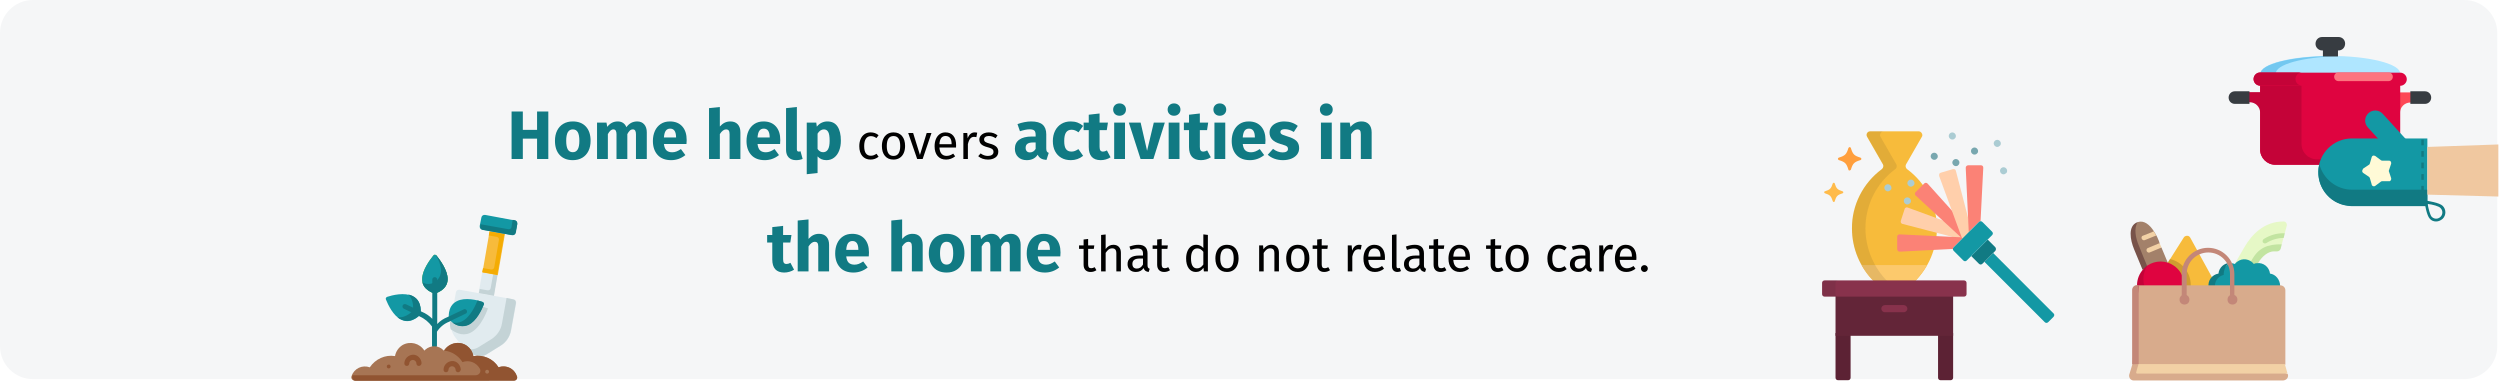 <?xml version="1.0" encoding="UTF-8"?>
<svg xmlns="http://www.w3.org/2000/svg" xmlns:xlink="http://www.w3.org/1999/xlink" width="912px" height="139px" viewBox="0 0 912 139" version="1.1">
  <title>uebergangspflege-leistung-en</title>
  <g id="Page-1" stroke="none" stroke-width="1" fill="none" fill-rule="evenodd">
    <g id="vorlage" transform="translate(2, -17499)" fill-rule="nonzero">
      <g id="uebergangspflege-leistung-en" transform="translate(-2, 17499)">
        <path d="M911,12 L911,126.3 C911,132.9 905.6,138.3 899,138.3 L12,138.3 C5.4,138.3 0,132.9 0,126.3 C0,126.3 0,126.3 0,126.3 L0,12 C0,5.4 5.4,0 12,0 C12,0 12,0 12,0 L899,0 C905.6,0 911,5.4 911,12 Z" id="Path" fill="#F5F6F7"></path>
        <g id="Home-help-covers-act" transform="translate(186.625, 37.725)">
          <polygon id="Path" fill="#117A83" points="9.3 20.275 9.3 12.85 4.1 12.85 4.1 20.275 0 20.275 0 2.95 4.1 2.95 4.1 9.65 9.3 9.65 9.3 2.95 13.4 2.95 13.4 20.275"></polygon>
          <path d="M22.325,6.575 C24.358,6.575 25.95,7.196 27.1,8.438 C28.25,9.679 28.825,11.417 28.825,13.65 C28.825,15.067 28.562,16.304 28.038,17.363 C27.512,18.421 26.762,19.242 25.788,19.825 C24.812,20.408 23.658,20.7 22.325,20.7 C20.308,20.7 18.721,20.079 17.562,18.837 C16.404,17.596 15.825,15.858 15.825,13.625 C15.825,12.208 16.087,10.971 16.613,9.912 C17.137,8.854 17.887,8.033 18.863,7.45 C19.837,6.867 20.992,6.575 22.325,6.575 Z M22.325,9.475 C21.525,9.475 20.925,9.812 20.525,10.488 C20.125,11.162 19.925,12.208 19.925,13.625 C19.925,15.075 20.121,16.133 20.512,16.8 C20.904,17.467 21.508,17.8 22.325,17.8 C23.125,17.8 23.725,17.462 24.125,16.788 C24.525,16.113 24.725,15.067 24.725,13.65 C24.725,12.2 24.529,11.142 24.137,10.475 C23.746,9.808 23.142,9.475 22.325,9.475 Z" id="Shape" fill="#117A83"></path>
          <path d="M45.85,6.575 C46.9,6.575 47.742,6.929 48.375,7.638 C49.008,8.346 49.325,9.325 49.325,10.575 L49.325,20.275 L45.375,20.275 L45.375,11.25 C45.375,10.067 45,9.475 44.25,9.475 C43.833,9.475 43.467,9.617 43.15,9.9 C42.833,10.183 42.525,10.617 42.225,11.2 L42.225,20.275 L38.275,20.275 L38.275,11.25 C38.275,10.067 37.9,9.475 37.15,9.475 C36.75,9.475 36.388,9.621 36.062,9.912 C35.737,10.204 35.425,10.633 35.125,11.2 L35.125,20.275 L31.175,20.275 L31.175,7 L34.625,7 L34.9,8.55 C35.417,7.883 35.987,7.388 36.612,7.062 C37.237,6.737 37.95,6.575 38.75,6.575 C39.5,6.575 40.146,6.758 40.688,7.125 C41.229,7.492 41.625,8.008 41.875,8.675 C42.408,7.958 42.996,7.429 43.638,7.088 C44.279,6.746 45.017,6.575 45.85,6.575 Z" id="Path" fill="#117A83"></path>
          <path d="M63.875,13.375 C63.875,13.925 63.85,14.4 63.8,14.8 L55.575,14.8 C55.708,15.917 56.025,16.7 56.525,17.15 C57.025,17.6 57.717,17.825 58.6,17.825 C59.133,17.825 59.65,17.729 60.15,17.538 C60.65,17.346 61.192,17.05 61.775,16.65 L63.4,18.85 C61.85,20.083 60.125,20.7 58.225,20.7 C56.075,20.7 54.425,20.067 53.275,18.8 C52.125,17.533 51.55,15.833 51.55,13.7 C51.55,12.35 51.792,11.137 52.275,10.062 C52.758,8.988 53.467,8.137 54.4,7.513 C55.333,6.888 56.45,6.575 57.75,6.575 C59.667,6.575 61.167,7.175 62.25,8.375 C63.333,9.575 63.875,11.242 63.875,13.375 Z M60,12.25 C59.967,10.217 59.25,9.2 57.85,9.2 C57.167,9.2 56.638,9.45 56.263,9.95 C55.888,10.45 55.658,11.275 55.575,12.425 L60,12.425 L60,12.25 Z" id="Shape" fill="#117A83"></path>
          <path d="M79.8,6.575 C80.95,6.575 81.85,6.925 82.5,7.625 C83.15,8.325 83.475,9.308 83.475,10.575 L83.475,20.275 L79.525,20.275 L79.525,11.25 C79.525,10.583 79.417,10.121 79.2,9.863 C78.983,9.604 78.675,9.475 78.275,9.475 C77.475,9.475 76.708,10.042 75.975,11.175 L75.975,20.275 L72.025,20.275 L72.025,1.725 L75.975,1.325 L75.975,8.425 C76.525,7.808 77.108,7.346 77.725,7.037 C78.342,6.729 79.033,6.575 79.8,6.575 Z" id="Path" fill="#117A83"></path>
          <path d="M98.025,13.375 C98.025,13.925 98,14.4 97.95,14.8 L89.725,14.8 C89.858,15.917 90.175,16.7 90.675,17.15 C91.175,17.6 91.867,17.825 92.75,17.825 C93.283,17.825 93.8,17.729 94.3,17.538 C94.8,17.346 95.342,17.05 95.925,16.65 L97.55,18.85 C96,20.083 94.275,20.7 92.375,20.7 C90.225,20.7 88.575,20.067 87.425,18.8 C86.275,17.533 85.7,15.833 85.7,13.7 C85.7,12.35 85.942,11.137 86.425,10.062 C86.908,8.988 87.617,8.137 88.55,7.513 C89.483,6.888 90.6,6.575 91.9,6.575 C93.817,6.575 95.317,7.175 96.4,8.375 C97.483,9.575 98.025,11.242 98.025,13.375 Z M94.15,12.25 C94.117,10.217 93.4,9.2 92,9.2 C91.317,9.2 90.787,9.45 90.412,9.95 C90.037,10.45 89.808,11.275 89.725,12.425 L94.15,12.425 L94.15,12.25 Z" id="Shape" fill="#117A83"></path>
          <path d="M103.775,20.7 C102.625,20.7 101.729,20.371 101.088,19.712 C100.446,19.054 100.125,18.117 100.125,16.9 L100.125,1.725 L104.075,1.3 L104.075,16.75 C104.075,17.3 104.3,17.575 104.75,17.575 C104.983,17.575 105.2,17.533 105.4,17.45 L106.175,20.25 C105.458,20.55 104.658,20.7 103.775,20.7 Z" id="Path" fill="#117A83"></path>
          <path d="M115.175,6.575 C116.842,6.575 118.083,7.192 118.9,8.425 C119.717,9.658 120.125,11.383 120.125,13.6 C120.125,14.967 119.912,16.188 119.487,17.262 C119.062,18.337 118.45,19.179 117.65,19.788 C116.85,20.396 115.917,20.7 114.85,20.7 C113.517,20.7 112.442,20.242 111.625,19.325 L111.625,25.4 L107.675,25.825 L107.675,7 L111.15,7 L111.35,8.475 C111.867,7.825 112.458,7.346 113.125,7.037 C113.792,6.729 114.475,6.575 115.175,6.575 Z M113.65,17.8 C115.233,17.8 116.025,16.417 116.025,13.65 C116.025,12.083 115.85,10.996 115.5,10.387 C115.15,9.779 114.625,9.475 113.925,9.475 C113.475,9.475 113.054,9.608 112.662,9.875 C112.271,10.142 111.925,10.525 111.625,11.025 L111.625,16.625 C112.158,17.408 112.833,17.8 113.65,17.8 Z" id="Shape" fill="#117A83"></path>
          <path d="M130.986,10.573 C131.55,10.573 132.066,10.654 132.534,10.816 C133.002,10.978 133.452,11.239 133.884,11.599 L133.092,12.643 C132.756,12.403 132.429,12.226 132.111,12.112 C131.793,11.998 131.442,11.941 131.058,11.941 C130.29,11.941 129.693,12.247 129.267,12.859 C128.841,13.471 128.628,14.377 128.628,15.577 C128.628,16.777 128.838,17.662 129.258,18.232 C129.678,18.802 130.278,19.087 131.058,19.087 C131.43,19.087 131.772,19.03 132.084,18.916 C132.396,18.802 132.744,18.619 133.128,18.367 L133.884,19.447 C133.02,20.143 132.054,20.491 130.986,20.491 C129.702,20.491 128.691,20.059 127.953,19.195 C127.215,18.331 126.846,17.137 126.846,15.613 C126.846,14.605 127.014,13.723 127.35,12.967 C127.686,12.211 128.163,11.623 128.781,11.203 C129.399,10.783 130.134,10.573 130.986,10.573 Z" id="Path" fill="#000000"></path>
          <path d="M139.338,10.573 C140.67,10.573 141.705,11.017 142.443,11.905 C143.181,12.793 143.55,13.999 143.55,15.523 C143.55,16.507 143.382,17.374 143.046,18.124 C142.71,18.874 142.224,19.456 141.588,19.87 C140.952,20.284 140.196,20.491 139.32,20.491 C137.988,20.491 136.95,20.047 136.206,19.159 C135.462,18.271 135.09,17.065 135.09,15.541 C135.09,14.557 135.258,13.69 135.594,12.94 C135.93,12.19 136.416,11.608 137.052,11.194 C137.688,10.78 138.45,10.573 139.338,10.573 Z M139.338,11.905 C137.694,11.905 136.872,13.117 136.872,15.541 C136.872,17.953 137.688,19.159 139.32,19.159 C140.952,19.159 141.768,17.947 141.768,15.523 C141.768,13.111 140.958,11.905 139.338,11.905 Z" id="Shape" fill="#000000"></path>
          <polygon id="Path" fill="#000000" points="153.18 10.789 149.958 20.275 147.96 20.275 144.684 10.789 146.484 10.789 148.968 18.799 151.434 10.789"></polygon>
          <path d="M162.162,15.253 C162.162,15.529 162.15,15.811 162.126,16.099 L156.078,16.099 C156.15,17.143 156.414,17.911 156.87,18.403 C157.326,18.895 157.914,19.141 158.634,19.141 C159.09,19.141 159.51,19.075 159.894,18.943 C160.278,18.811 160.68,18.601 161.1,18.313 L161.82,19.303 C160.812,20.095 159.708,20.491 158.508,20.491 C157.188,20.491 156.159,20.059 155.421,19.195 C154.683,18.331 154.314,17.143 154.314,15.631 C154.314,14.647 154.473,13.774 154.791,13.012 C155.109,12.25 155.565,11.653 156.159,11.221 C156.753,10.789 157.452,10.573 158.256,10.573 C159.516,10.573 160.482,10.987 161.154,11.815 C161.826,12.643 162.162,13.789 162.162,15.253 Z M160.524,14.767 C160.524,13.831 160.338,13.117 159.966,12.625 C159.594,12.133 159.036,11.887 158.292,11.887 C156.936,11.887 156.198,12.883 156.078,14.875 L160.524,14.875 L160.524,14.767 Z" id="Shape" fill="#000000"></path>
          <path d="M168.93,10.573 C169.266,10.573 169.578,10.609 169.866,10.681 L169.56,12.301 C169.272,12.229 168.996,12.193 168.732,12.193 C168.144,12.193 167.67,12.409 167.31,12.841 C166.95,13.273 166.668,13.945 166.464,14.857 L166.464,20.275 L164.808,20.275 L164.808,10.789 L166.23,10.789 L166.392,12.715 C166.644,12.007 166.986,11.473 167.418,11.113 C167.85,10.753 168.354,10.573 168.93,10.573 Z" id="Path" fill="#000000"></path>
          <path d="M174.06,10.573 C174.708,10.573 175.29,10.663 175.806,10.843 C176.322,11.023 176.814,11.293 177.282,11.653 L176.58,12.697 C176.148,12.421 175.737,12.217 175.347,12.085 C174.957,11.953 174.546,11.887 174.114,11.887 C173.574,11.887 173.148,11.998 172.836,12.22 C172.524,12.442 172.368,12.745 172.368,13.129 C172.368,13.513 172.515,13.813 172.809,14.029 C173.103,14.245 173.634,14.455 174.402,14.659 C175.458,14.923 176.247,15.283 176.769,15.739 C177.291,16.195 177.552,16.819 177.552,17.611 C177.552,18.547 177.189,19.261 176.463,19.753 C175.737,20.245 174.852,20.491 173.808,20.491 C172.368,20.491 171.174,20.077 170.226,19.249 L171.108,18.241 C171.912,18.853 172.8,19.159 173.772,19.159 C174.396,19.159 174.891,19.03 175.257,18.772 C175.623,18.514 175.806,18.163 175.806,17.719 C175.806,17.395 175.74,17.134 175.608,16.936 C175.476,16.738 175.248,16.564 174.924,16.414 C174.6,16.264 174.126,16.105 173.502,15.937 C172.494,15.673 171.765,15.319 171.315,14.875 C170.865,14.431 170.64,13.867 170.64,13.183 C170.64,12.691 170.787,12.244 171.081,11.842 C171.375,11.44 171.783,11.128 172.305,10.906 C172.827,10.684 173.412,10.573 174.06,10.573 Z" id="Path" fill="#000000"></path>
          <path d="M195.052,16.425 C195.052,16.925 195.123,17.292 195.264,17.525 C195.406,17.758 195.635,17.933 195.952,18.05 L195.127,20.625 C194.31,20.558 193.644,20.379 193.127,20.087 C192.61,19.796 192.21,19.333 191.927,18.7 C191.06,20.033 189.727,20.7 187.927,20.7 C186.61,20.7 185.56,20.317 184.777,19.55 C183.994,18.783 183.602,17.783 183.602,16.55 C183.602,15.1 184.135,13.992 185.202,13.225 C186.269,12.458 187.81,12.075 189.827,12.075 L191.177,12.075 L191.177,11.5 C191.177,10.717 191.01,10.179 190.677,9.887 C190.344,9.596 189.76,9.45 188.927,9.45 C188.494,9.45 187.969,9.512 187.352,9.637 C186.735,9.762 186.102,9.933 185.452,10.15 L184.552,7.55 C185.385,7.233 186.239,6.992 187.114,6.825 C187.989,6.658 188.802,6.575 189.552,6.575 C191.452,6.575 192.844,6.967 193.727,7.75 C194.61,8.533 195.052,9.708 195.052,11.275 L195.052,16.425 Z M189.077,17.875 C189.977,17.875 190.677,17.45 191.177,16.6 L191.177,14.25 L190.202,14.25 C189.302,14.25 188.631,14.408 188.19,14.725 C187.748,15.042 187.527,15.533 187.527,16.2 C187.527,16.733 187.665,17.146 187.94,17.438 C188.214,17.729 188.594,17.875 189.077,17.875 Z" id="Shape" fill="#117A83"></path>
          <path d="M203.952,6.575 C204.869,6.575 205.694,6.708 206.427,6.975 C207.16,7.242 207.852,7.65 208.502,8.2 L206.802,10.55 C205.969,9.917 205.127,9.6 204.277,9.6 C203.394,9.6 202.727,9.925 202.277,10.575 C201.827,11.225 201.602,12.275 201.602,13.725 C201.602,15.125 201.827,16.117 202.277,16.7 C202.727,17.283 203.377,17.575 204.227,17.575 C204.677,17.575 205.085,17.504 205.452,17.363 C205.819,17.221 206.26,16.992 206.777,16.675 L208.502,19.125 C207.185,20.175 205.694,20.7 204.027,20.7 C202.677,20.7 201.51,20.413 200.527,19.837 C199.544,19.262 198.785,18.454 198.252,17.413 C197.719,16.371 197.452,15.15 197.452,13.75 C197.452,12.35 197.719,11.108 198.252,10.025 C198.785,8.942 199.544,8.096 200.527,7.487 C201.51,6.879 202.652,6.575 203.952,6.575 Z" id="Path" fill="#117A83"></path>
          <path d="M218.502,19.65 C218.019,19.983 217.456,20.242 216.815,20.425 C216.173,20.608 215.535,20.7 214.902,20.7 C212.002,20.683 210.552,19.083 210.552,15.9 L210.552,9.75 L208.677,9.75 L208.677,7 L210.552,7 L210.552,4.125 L214.502,3.675 L214.502,7 L217.552,7 L217.127,9.75 L214.502,9.75 L214.502,15.85 C214.502,16.467 214.602,16.908 214.802,17.175 C215.002,17.442 215.319,17.575 215.752,17.575 C216.202,17.575 216.677,17.433 217.177,17.15 L218.502,19.65 Z" id="Path" fill="#117A83"></path>
          <path d="M223.777,7 L223.777,20.275 L219.827,20.275 L219.827,7 L223.777,7 Z M221.777,0 C222.46,0 223.023,0.212 223.464,0.637 C223.906,1.062 224.127,1.6 224.127,2.25 C224.127,2.9 223.906,3.438 223.464,3.862 C223.023,4.287 222.46,4.5 221.777,4.5 C221.094,4.5 220.535,4.287 220.102,3.862 C219.669,3.438 219.452,2.9 219.452,2.25 C219.452,1.6 219.669,1.062 220.102,0.637 C220.535,0.212 221.094,0 221.777,0 Z" id="Shape" fill="#117A83"></path>
          <polygon id="Path" fill="#117A83" points="238.302 7 234.127 20.275 229.452 20.275 225.177 7 229.477 7 231.827 17.275 234.277 7"></polygon>
          <path d="M243.652,7 L243.652,20.275 L239.702,20.275 L239.702,7 L243.652,7 Z M241.652,0 C242.335,0 242.898,0.212 243.339,0.637 C243.781,1.062 244.002,1.6 244.002,2.25 C244.002,2.9 243.781,3.438 243.339,3.862 C242.898,4.287 242.335,4.5 241.652,4.5 C240.969,4.5 240.41,4.287 239.977,3.862 C239.544,3.438 239.327,2.9 239.327,2.25 C239.327,1.6 239.544,1.062 239.977,0.637 C240.41,0.212 240.969,0 241.652,0 Z" id="Shape" fill="#117A83"></path>
          <path d="M255.077,19.65 C254.594,19.983 254.031,20.242 253.389,20.425 C252.748,20.608 252.11,20.7 251.477,20.7 C248.577,20.683 247.127,19.083 247.127,15.9 L247.127,9.75 L245.252,9.75 L245.252,7 L247.127,7 L247.127,4.125 L251.077,3.675 L251.077,7 L254.127,7 L253.702,9.75 L251.077,9.75 L251.077,15.85 C251.077,16.467 251.177,16.908 251.377,17.175 C251.577,17.442 251.894,17.575 252.327,17.575 C252.777,17.575 253.252,17.433 253.752,17.15 L255.077,19.65 Z" id="Path" fill="#117A83"></path>
          <path d="M260.352,7 L260.352,20.275 L256.402,20.275 L256.402,7 L260.352,7 Z M258.352,0 C259.035,0 259.598,0.212 260.039,0.637 C260.481,1.062 260.702,1.6 260.702,2.25 C260.702,2.9 260.481,3.438 260.039,3.862 C259.598,4.287 259.035,4.5 258.352,4.5 C257.669,4.5 257.11,4.287 256.677,3.862 C256.244,3.438 256.027,2.9 256.027,2.25 C256.027,1.6 256.244,1.062 256.677,0.637 C257.11,0.212 257.669,0 258.352,0 Z" id="Shape" fill="#117A83"></path>
          <path d="M275.027,13.375 C275.027,13.925 275.002,14.4 274.952,14.8 L266.727,14.8 C266.86,15.917 267.177,16.7 267.677,17.15 C268.177,17.6 268.869,17.825 269.752,17.825 C270.285,17.825 270.802,17.729 271.302,17.538 C271.802,17.346 272.344,17.05 272.927,16.65 L274.552,18.85 C273.002,20.083 271.277,20.7 269.377,20.7 C267.227,20.7 265.577,20.067 264.427,18.8 C263.277,17.533 262.702,15.833 262.702,13.7 C262.702,12.35 262.944,11.137 263.427,10.062 C263.91,8.988 264.619,8.137 265.552,7.513 C266.485,6.888 267.602,6.575 268.902,6.575 C270.819,6.575 272.319,7.175 273.402,8.375 C274.485,9.575 275.027,11.242 275.027,13.375 Z M271.152,12.25 C271.119,10.217 270.402,9.2 269.002,9.2 C268.319,9.2 267.789,9.45 267.414,9.95 C267.039,10.45 266.81,11.275 266.727,12.425 L271.152,12.425 L271.152,12.25 Z" id="Shape" fill="#117A83"></path>
          <path d="M281.927,6.575 C282.877,6.575 283.769,6.717 284.602,7 C285.435,7.283 286.169,7.683 286.802,8.2 L285.352,10.425 C284.269,9.742 283.177,9.4 282.077,9.4 C281.56,9.4 281.164,9.488 280.889,9.662 C280.615,9.838 280.477,10.083 280.477,10.4 C280.477,10.65 280.539,10.854 280.664,11.012 C280.789,11.171 281.044,11.333 281.427,11.5 C281.81,11.667 282.402,11.867 283.202,12.1 C284.585,12.5 285.615,13.021 286.289,13.662 C286.964,14.304 287.302,15.192 287.302,16.325 C287.302,17.225 287.044,18.004 286.527,18.663 C286.01,19.321 285.302,19.825 284.402,20.175 C283.502,20.525 282.502,20.7 281.402,20.7 C280.285,20.7 279.248,20.525 278.289,20.175 C277.331,19.825 276.519,19.342 275.852,18.725 L277.777,16.575 C278.894,17.442 280.069,17.875 281.302,17.875 C281.902,17.875 282.373,17.767 282.714,17.55 C283.056,17.333 283.227,17.025 283.227,16.625 C283.227,16.308 283.16,16.058 283.027,15.875 C282.894,15.692 282.635,15.521 282.252,15.363 C281.869,15.204 281.26,15.008 280.427,14.775 C279.11,14.392 278.127,13.858 277.477,13.175 C276.827,12.492 276.502,11.642 276.502,10.625 C276.502,9.858 276.723,9.171 277.164,8.562 C277.606,7.954 278.24,7.471 279.065,7.112 C279.889,6.754 280.844,6.575 281.927,6.575 Z" id="Path" fill="#117A83"></path>
          <path d="M299.202,7 L299.202,20.275 L295.252,20.275 L295.252,7 L299.202,7 Z M297.202,0 C297.885,0 298.448,0.212 298.889,0.637 C299.331,1.062 299.552,1.6 299.552,2.25 C299.552,2.9 299.331,3.438 298.889,3.862 C298.448,4.287 297.885,4.5 297.202,4.5 C296.519,4.5 295.96,4.287 295.527,3.862 C295.094,3.438 294.877,2.9 294.877,2.25 C294.877,1.6 295.094,1.062 295.527,0.637 C295.96,0.212 296.519,0 297.202,0 Z" id="Shape" fill="#117A83"></path>
          <path d="M310.077,6.575 C311.227,6.575 312.127,6.925 312.777,7.625 C313.427,8.325 313.752,9.308 313.752,10.575 L313.752,20.275 L309.802,20.275 L309.802,11.25 C309.802,10.583 309.698,10.121 309.49,9.863 C309.281,9.604 308.969,9.475 308.552,9.475 C307.752,9.475 306.985,10.05 306.252,11.2 L306.252,20.275 L302.302,20.275 L302.302,7 L305.752,7 L306.027,8.575 C306.594,7.908 307.206,7.408 307.865,7.075 C308.523,6.742 309.26,6.575 310.077,6.575 Z" id="Path" fill="#117A83"></path>
          <path d="M103.05,60.65 C102.567,60.983 102.004,61.242 101.362,61.425 C100.721,61.608 100.083,61.7 99.45,61.7 C96.55,61.683 95.1,60.083 95.1,56.9 L95.1,50.75 L93.225,50.75 L93.225,48 L95.1,48 L95.1,45.125 L99.05,44.675 L99.05,48 L102.1,48 L101.675,50.75 L99.05,50.75 L99.05,56.85 C99.05,57.467 99.15,57.908 99.35,58.175 C99.55,58.442 99.867,58.575 100.3,58.575 C100.75,58.575 101.225,58.433 101.725,58.15 L103.05,60.65 Z" id="Path" fill="#117A83"></path>
          <path d="M112.15,47.575 C113.3,47.575 114.2,47.925 114.85,48.625 C115.5,49.325 115.825,50.308 115.825,51.575 L115.825,61.275 L111.875,61.275 L111.875,52.25 C111.875,51.583 111.767,51.121 111.55,50.862 C111.333,50.604 111.025,50.475 110.625,50.475 C109.825,50.475 109.058,51.042 108.325,52.175 L108.325,61.275 L104.375,61.275 L104.375,42.725 L108.325,42.325 L108.325,49.425 C108.875,48.808 109.458,48.346 110.075,48.038 C110.692,47.729 111.383,47.575 112.15,47.575 Z" id="Path" fill="#117A83"></path>
          <path d="M130.375,54.375 C130.375,54.925 130.35,55.4 130.3,55.8 L122.075,55.8 C122.208,56.917 122.525,57.7 123.025,58.15 C123.525,58.6 124.217,58.825 125.1,58.825 C125.633,58.825 126.15,58.729 126.65,58.538 C127.15,58.346 127.692,58.05 128.275,57.65 L129.9,59.85 C128.35,61.083 126.625,61.7 124.725,61.7 C122.575,61.7 120.925,61.067 119.775,59.8 C118.625,58.533 118.05,56.833 118.05,54.7 C118.05,53.35 118.292,52.138 118.775,51.062 C119.258,49.987 119.967,49.138 120.9,48.513 C121.833,47.888 122.95,47.575 124.25,47.575 C126.167,47.575 127.667,48.175 128.75,49.375 C129.833,50.575 130.375,52.242 130.375,54.375 Z M126.5,53.25 C126.467,51.217 125.75,50.2 124.35,50.2 C123.667,50.2 123.138,50.45 122.763,50.95 C122.388,51.45 122.158,52.275 122.075,53.425 L126.5,53.425 L126.5,53.25 Z" id="Shape" fill="#117A83"></path>
          <path d="M146.3,47.575 C147.45,47.575 148.35,47.925 149,48.625 C149.65,49.325 149.975,50.308 149.975,51.575 L149.975,61.275 L146.025,61.275 L146.025,52.25 C146.025,51.583 145.917,51.121 145.7,50.862 C145.483,50.604 145.175,50.475 144.775,50.475 C143.975,50.475 143.208,51.042 142.475,52.175 L142.475,61.275 L138.525,61.275 L138.525,42.725 L142.475,42.325 L142.475,49.425 C143.025,48.808 143.608,48.346 144.225,48.038 C144.842,47.729 145.533,47.575 146.3,47.575 Z" id="Path" fill="#117A83"></path>
          <path d="M158.7,47.575 C160.733,47.575 162.325,48.196 163.475,49.438 C164.625,50.679 165.2,52.417 165.2,54.65 C165.2,56.067 164.938,57.304 164.412,58.362 C163.887,59.421 163.137,60.242 162.162,60.825 C161.188,61.408 160.033,61.7 158.7,61.7 C156.683,61.7 155.096,61.079 153.938,59.837 C152.779,58.596 152.2,56.858 152.2,54.625 C152.2,53.208 152.463,51.971 152.988,50.913 C153.512,49.854 154.262,49.033 155.238,48.45 C156.213,47.867 157.367,47.575 158.7,47.575 Z M158.7,50.475 C157.9,50.475 157.3,50.812 156.9,51.487 C156.5,52.163 156.3,53.208 156.3,54.625 C156.3,56.075 156.496,57.133 156.887,57.8 C157.279,58.467 157.883,58.8 158.7,58.8 C159.5,58.8 160.1,58.462 160.5,57.788 C160.9,57.112 161.1,56.067 161.1,54.65 C161.1,53.2 160.904,52.142 160.512,51.475 C160.121,50.808 159.517,50.475 158.7,50.475 Z" id="Shape" fill="#117A83"></path>
          <path d="M182.225,47.575 C183.275,47.575 184.117,47.929 184.75,48.638 C185.383,49.346 185.7,50.325 185.7,51.575 L185.7,61.275 L181.75,61.275 L181.75,52.25 C181.75,51.067 181.375,50.475 180.625,50.475 C180.208,50.475 179.842,50.617 179.525,50.9 C179.208,51.183 178.9,51.617 178.6,52.2 L178.6,61.275 L174.65,61.275 L174.65,52.25 C174.65,51.067 174.275,50.475 173.525,50.475 C173.125,50.475 172.762,50.621 172.438,50.913 C172.113,51.204 171.8,51.633 171.5,52.2 L171.5,61.275 L167.55,61.275 L167.55,48 L171,48 L171.275,49.55 C171.792,48.883 172.363,48.388 172.988,48.062 C173.613,47.737 174.325,47.575 175.125,47.575 C175.875,47.575 176.521,47.758 177.062,48.125 C177.604,48.492 178,49.008 178.25,49.675 C178.783,48.958 179.371,48.429 180.012,48.087 C180.654,47.746 181.392,47.575 182.225,47.575 Z" id="Path" fill="#117A83"></path>
          <path d="M200.25,54.375 C200.25,54.925 200.225,55.4 200.175,55.8 L191.95,55.8 C192.083,56.917 192.4,57.7 192.9,58.15 C193.4,58.6 194.092,58.825 194.975,58.825 C195.508,58.825 196.025,58.729 196.525,58.538 C197.025,58.346 197.567,58.05 198.15,57.65 L199.775,59.85 C198.225,61.083 196.5,61.7 194.6,61.7 C192.45,61.7 190.8,61.067 189.65,59.8 C188.5,58.533 187.925,56.833 187.925,54.7 C187.925,53.35 188.167,52.138 188.65,51.062 C189.133,49.987 189.842,49.138 190.775,48.513 C191.708,47.888 192.825,47.575 194.125,47.575 C196.042,47.575 197.542,48.175 198.625,49.375 C199.708,50.575 200.25,52.242 200.25,54.375 Z M196.375,53.25 C196.342,51.217 195.625,50.2 194.225,50.2 C193.542,50.2 193.012,50.45 192.637,50.95 C192.262,51.45 192.033,52.275 191.95,53.425 L196.375,53.425 L196.375,53.25 Z" id="Shape" fill="#117A83"></path>
          <path d="M213.348,60.843 C212.724,61.275 212.016,61.491 211.224,61.491 C210.42,61.491 209.793,61.26 209.343,60.798 C208.893,60.336 208.668,59.667 208.668,58.791 L208.668,53.067 L207.012,53.067 L207.012,51.789 L208.668,51.789 L208.668,49.647 L210.324,49.449 L210.324,51.789 L212.574,51.789 L212.394,53.067 L210.324,53.067 L210.324,58.719 C210.324,59.211 210.411,59.568 210.585,59.79 C210.759,60.012 211.05,60.123 211.458,60.123 C211.83,60.123 212.25,59.997 212.718,59.745 L213.348,60.843 Z" id="Path" fill="#000000"></path>
          <path d="M219.522,51.573 C220.386,51.573 221.061,51.831 221.547,52.347 C222.033,52.863 222.276,53.571 222.276,54.471 L222.276,61.275 L220.62,61.275 L220.62,54.705 C220.62,54.033 220.491,53.559 220.233,53.283 C219.975,53.007 219.6,52.869 219.108,52.869 C218.616,52.869 218.178,53.013 217.794,53.301 C217.41,53.589 217.05,53.997 216.714,54.525 L216.714,61.275 L215.058,61.275 L215.058,47.991 L216.714,47.811 L216.714,53.103 C217.458,52.083 218.394,51.573 219.522,51.573 Z" id="Path" fill="#000000"></path>
          <path d="M231.996,59.061 C231.996,59.445 232.062,59.73 232.194,59.916 C232.326,60.102 232.524,60.243 232.788,60.339 L232.41,61.491 C231.918,61.431 231.522,61.293 231.222,61.077 C230.922,60.861 230.7,60.525 230.556,60.069 C229.92,61.017 228.978,61.491 227.73,61.491 C226.794,61.491 226.056,61.227 225.516,60.699 C224.976,60.171 224.706,59.481 224.706,58.629 C224.706,57.621 225.069,56.847 225.795,56.307 C226.521,55.767 227.55,55.497 228.882,55.497 L230.34,55.497 L230.34,54.795 C230.34,54.123 230.178,53.643 229.854,53.355 C229.53,53.067 229.032,52.923 228.36,52.923 C227.664,52.923 226.812,53.091 225.804,53.427 L225.39,52.221 C226.566,51.789 227.658,51.573 228.666,51.573 C229.782,51.573 230.616,51.846 231.168,52.392 C231.72,52.938 231.996,53.715 231.996,54.723 L231.996,59.061 Z M228.108,60.249 C229.056,60.249 229.8,59.757 230.34,58.773 L230.34,56.595 L229.098,56.595 C227.346,56.595 226.47,57.243 226.47,58.539 C226.47,59.103 226.608,59.529 226.884,59.817 C227.16,60.105 227.568,60.249 228.108,60.249 Z" id="Shape" fill="#000000"></path>
          <path d="M240.186,60.843 C239.562,61.275 238.854,61.491 238.062,61.491 C237.258,61.491 236.631,61.26 236.181,60.798 C235.731,60.336 235.506,59.667 235.506,58.791 L235.506,53.067 L233.85,53.067 L233.85,51.789 L235.506,51.789 L235.506,49.647 L237.162,49.449 L237.162,51.789 L239.412,51.789 L239.232,53.067 L237.162,53.067 L237.162,58.719 C237.162,59.211 237.249,59.568 237.423,59.79 C237.597,60.012 237.888,60.123 238.296,60.123 C238.668,60.123 239.088,59.997 239.556,59.745 L240.186,60.843 Z" id="Path" fill="#000000"></path>
          <path d="M254.01,47.973 L254.01,61.275 L252.552,61.275 L252.39,59.961 C252.078,60.441 251.688,60.816 251.22,61.086 C250.752,61.356 250.23,61.491 249.654,61.491 C248.526,61.491 247.647,61.047 247.017,60.159 C246.387,59.271 246.072,58.077 246.072,56.577 C246.072,55.605 246.222,54.741 246.522,53.985 C246.822,53.229 247.254,52.638 247.818,52.212 C248.382,51.786 249.042,51.573 249.798,51.573 C250.77,51.573 251.622,51.963 252.354,52.743 L252.354,47.775 L254.01,47.973 Z M250.014,60.177 C250.518,60.177 250.95,60.06 251.31,59.826 C251.67,59.592 252.018,59.241 252.354,58.773 L252.354,54.129 C252.042,53.721 251.709,53.412 251.355,53.202 C251.001,52.992 250.602,52.887 250.158,52.887 C249.426,52.887 248.859,53.193 248.457,53.805 C248.055,54.417 247.854,55.329 247.854,56.541 C247.854,57.765 248.04,58.677 248.412,59.277 C248.784,59.877 249.318,60.177 250.014,60.177 Z" id="Shape" fill="#000000"></path>
          <path d="M260.994,51.573 C262.326,51.573 263.361,52.017 264.099,52.905 C264.837,53.793 265.206,54.999 265.206,56.523 C265.206,57.507 265.038,58.374 264.702,59.124 C264.366,59.874 263.88,60.456 263.244,60.87 C262.608,61.284 261.852,61.491 260.976,61.491 C259.644,61.491 258.606,61.047 257.862,60.159 C257.118,59.271 256.746,58.065 256.746,56.541 C256.746,55.557 256.914,54.69 257.25,53.94 C257.586,53.19 258.072,52.608 258.708,52.194 C259.344,51.78 260.106,51.573 260.994,51.573 Z M260.994,52.905 C259.35,52.905 258.528,54.117 258.528,56.541 C258.528,58.953 259.344,60.159 260.976,60.159 C262.608,60.159 263.424,58.947 263.424,56.523 C263.424,54.111 262.614,52.905 260.994,52.905 Z" id="Shape" fill="#000000"></path>
          <path d="M277.176,51.573 C278.04,51.573 278.715,51.831 279.201,52.347 C279.687,52.863 279.93,53.571 279.93,54.471 L279.93,61.275 L278.274,61.275 L278.274,54.705 C278.274,54.033 278.148,53.559 277.896,53.283 C277.644,53.007 277.272,52.869 276.78,52.869 C276.276,52.869 275.832,53.013 275.448,53.301 C275.064,53.589 274.704,54.003 274.368,54.543 L274.368,61.275 L272.712,61.275 L272.712,51.789 L274.134,51.789 L274.278,53.193 C274.614,52.689 275.031,52.293 275.529,52.005 C276.027,51.717 276.576,51.573 277.176,51.573 Z" id="Path" fill="#000000"></path>
          <path d="M286.824,51.573 C288.156,51.573 289.191,52.017 289.929,52.905 C290.667,53.793 291.036,54.999 291.036,56.523 C291.036,57.507 290.868,58.374 290.532,59.124 C290.196,59.874 289.71,60.456 289.074,60.87 C288.438,61.284 287.682,61.491 286.806,61.491 C285.474,61.491 284.436,61.047 283.692,60.159 C282.948,59.271 282.576,58.065 282.576,56.541 C282.576,55.557 282.744,54.69 283.08,53.94 C283.416,53.19 283.902,52.608 284.538,52.194 C285.174,51.78 285.936,51.573 286.824,51.573 Z M286.824,52.905 C285.18,52.905 284.358,54.117 284.358,56.541 C284.358,58.953 285.174,60.159 286.806,60.159 C288.438,60.159 289.254,58.947 289.254,56.523 C289.254,54.111 288.444,52.905 286.824,52.905 Z" id="Shape" fill="#000000"></path>
          <path d="M298.56,60.843 C297.936,61.275 297.228,61.491 296.436,61.491 C295.632,61.491 295.005,61.26 294.555,60.798 C294.105,60.336 293.88,59.667 293.88,58.791 L293.88,53.067 L292.224,53.067 L292.224,51.789 L293.88,51.789 L293.88,49.647 L295.536,49.449 L295.536,51.789 L297.786,51.789 L297.606,53.067 L295.536,53.067 L295.536,58.719 C295.536,59.211 295.623,59.568 295.797,59.79 C295.971,60.012 296.262,60.123 296.67,60.123 C297.042,60.123 297.462,59.997 297.93,59.745 L298.56,60.843 Z" id="Path" fill="#000000"></path>
          <path d="M309.162,51.573 C309.498,51.573 309.81,51.609 310.098,51.681 L309.792,53.301 C309.504,53.229 309.228,53.193 308.964,53.193 C308.376,53.193 307.902,53.409 307.542,53.841 C307.182,54.273 306.9,54.945 306.696,55.857 L306.696,61.275 L305.04,61.275 L305.04,51.789 L306.462,51.789 L306.624,53.715 C306.876,53.007 307.218,52.473 307.65,52.113 C308.082,51.753 308.586,51.573 309.162,51.573 Z" id="Path" fill="#000000"></path>
          <path d="M318.612,56.253 C318.612,56.529 318.6,56.811 318.576,57.099 L312.528,57.099 C312.6,58.143 312.864,58.911 313.32,59.403 C313.776,59.895 314.364,60.141 315.084,60.141 C315.54,60.141 315.96,60.075 316.344,59.943 C316.728,59.811 317.13,59.601 317.55,59.313 L318.27,60.303 C317.262,61.095 316.158,61.491 314.958,61.491 C313.638,61.491 312.609,61.059 311.871,60.195 C311.133,59.331 310.764,58.143 310.764,56.631 C310.764,55.647 310.923,54.774 311.241,54.012 C311.559,53.25 312.015,52.653 312.609,52.221 C313.203,51.789 313.902,51.573 314.706,51.573 C315.966,51.573 316.932,51.987 317.604,52.815 C318.276,53.643 318.612,54.789 318.612,56.253 Z M316.974,55.767 C316.974,54.831 316.788,54.117 316.416,53.625 C316.044,53.133 315.486,52.887 314.742,52.887 C313.386,52.887 312.648,53.883 312.528,55.875 L316.974,55.875 L316.974,55.767 Z" id="Shape" fill="#000000"></path>
          <path d="M323.148,61.491 C322.536,61.491 322.053,61.308 321.699,60.942 C321.345,60.576 321.168,60.063 321.168,59.403 L321.168,47.973 L322.824,47.775 L322.824,59.367 C322.824,59.631 322.869,59.823 322.959,59.943 C323.049,60.063 323.202,60.123 323.418,60.123 C323.646,60.123 323.85,60.087 324.03,60.015 L324.462,61.167 C324.066,61.383 323.628,61.491 323.148,61.491 Z" id="Path" fill="#000000"></path>
          <path d="M332.832,59.061 C332.832,59.445 332.898,59.73 333.03,59.916 C333.162,60.102 333.36,60.243 333.624,60.339 L333.246,61.491 C332.754,61.431 332.358,61.293 332.058,61.077 C331.758,60.861 331.536,60.525 331.392,60.069 C330.756,61.017 329.814,61.491 328.566,61.491 C327.63,61.491 326.892,61.227 326.352,60.699 C325.812,60.171 325.542,59.481 325.542,58.629 C325.542,57.621 325.905,56.847 326.631,56.307 C327.357,55.767 328.386,55.497 329.718,55.497 L331.176,55.497 L331.176,54.795 C331.176,54.123 331.014,53.643 330.69,53.355 C330.366,53.067 329.868,52.923 329.196,52.923 C328.5,52.923 327.648,53.091 326.64,53.427 L326.226,52.221 C327.402,51.789 328.494,51.573 329.502,51.573 C330.618,51.573 331.452,51.846 332.004,52.392 C332.556,52.938 332.832,53.715 332.832,54.723 L332.832,59.061 Z M328.944,60.249 C329.892,60.249 330.636,59.757 331.176,58.773 L331.176,56.595 L329.934,56.595 C328.182,56.595 327.306,57.243 327.306,58.539 C327.306,59.103 327.444,59.529 327.72,59.817 C327.996,60.105 328.404,60.249 328.944,60.249 Z" id="Shape" fill="#000000"></path>
          <path d="M341.022,60.843 C340.398,61.275 339.69,61.491 338.898,61.491 C338.094,61.491 337.467,61.26 337.017,60.798 C336.567,60.336 336.342,59.667 336.342,58.791 L336.342,53.067 L334.686,53.067 L334.686,51.789 L336.342,51.789 L336.342,49.647 L337.998,49.449 L337.998,51.789 L340.248,51.789 L340.068,53.067 L337.998,53.067 L337.998,58.719 C337.998,59.211 338.085,59.568 338.259,59.79 C338.433,60.012 338.724,60.123 339.132,60.123 C339.504,60.123 339.924,59.997 340.392,59.745 L341.022,60.843 Z" id="Path" fill="#000000"></path>
          <path d="M349.626,56.253 C349.626,56.529 349.614,56.811 349.59,57.099 L343.542,57.099 C343.614,58.143 343.878,58.911 344.334,59.403 C344.79,59.895 345.378,60.141 346.098,60.141 C346.554,60.141 346.974,60.075 347.358,59.943 C347.742,59.811 348.144,59.601 348.564,59.313 L349.284,60.303 C348.276,61.095 347.172,61.491 345.972,61.491 C344.652,61.491 343.623,61.059 342.885,60.195 C342.147,59.331 341.778,58.143 341.778,56.631 C341.778,55.647 341.937,54.774 342.255,54.012 C342.573,53.25 343.029,52.653 343.623,52.221 C344.217,51.789 344.916,51.573 345.72,51.573 C346.98,51.573 347.946,51.987 348.618,52.815 C349.29,53.643 349.626,54.789 349.626,56.253 Z M347.988,55.767 C347.988,54.831 347.802,54.117 347.43,53.625 C347.058,53.133 346.5,52.887 345.756,52.887 C344.4,52.887 343.662,53.883 343.542,55.875 L347.988,55.875 L347.988,55.767 Z" id="Shape" fill="#000000"></path>
          <path d="M361.83,60.843 C361.206,61.275 360.498,61.491 359.706,61.491 C358.902,61.491 358.275,61.26 357.825,60.798 C357.375,60.336 357.15,59.667 357.15,58.791 L357.15,53.067 L355.494,53.067 L355.494,51.789 L357.15,51.789 L357.15,49.647 L358.806,49.449 L358.806,51.789 L361.056,51.789 L360.876,53.067 L358.806,53.067 L358.806,58.719 C358.806,59.211 358.893,59.568 359.067,59.79 C359.241,60.012 359.532,60.123 359.94,60.123 C360.312,60.123 360.732,59.997 361.2,59.745 L361.83,60.843 Z" id="Path" fill="#000000"></path>
          <path d="M366.834,51.573 C368.166,51.573 369.201,52.017 369.939,52.905 C370.677,53.793 371.046,54.999 371.046,56.523 C371.046,57.507 370.878,58.374 370.542,59.124 C370.206,59.874 369.72,60.456 369.084,60.87 C368.448,61.284 367.692,61.491 366.816,61.491 C365.484,61.491 364.446,61.047 363.702,60.159 C362.958,59.271 362.586,58.065 362.586,56.541 C362.586,55.557 362.754,54.69 363.09,53.94 C363.426,53.19 363.912,52.608 364.548,52.194 C365.184,51.78 365.946,51.573 366.834,51.573 Z M366.834,52.905 C365.19,52.905 364.368,54.117 364.368,56.541 C364.368,58.953 365.184,60.159 366.816,60.159 C368.448,60.159 369.264,58.947 369.264,56.523 C369.264,54.111 368.454,52.905 366.834,52.905 Z" id="Shape" fill="#000000"></path>
          <path d="M382.008,51.573 C382.572,51.573 383.088,51.654 383.556,51.816 C384.024,51.978 384.474,52.239 384.906,52.599 L384.114,53.643 C383.778,53.403 383.451,53.226 383.133,53.112 C382.815,52.998 382.464,52.941 382.08,52.941 C381.312,52.941 380.715,53.247 380.289,53.859 C379.863,54.471 379.65,55.377 379.65,56.577 C379.65,57.777 379.86,58.662 380.28,59.232 C380.7,59.802 381.3,60.087 382.08,60.087 C382.452,60.087 382.794,60.03 383.106,59.916 C383.418,59.802 383.766,59.619 384.15,59.367 L384.906,60.447 C384.042,61.143 383.076,61.491 382.008,61.491 C380.724,61.491 379.713,61.059 378.975,60.195 C378.237,59.331 377.868,58.137 377.868,56.613 C377.868,55.605 378.036,54.723 378.372,53.967 C378.708,53.211 379.185,52.623 379.803,52.203 C380.421,51.783 381.156,51.573 382.008,51.573 Z" id="Path" fill="#000000"></path>
          <path d="M393.366,59.061 C393.366,59.445 393.432,59.73 393.564,59.916 C393.696,60.102 393.894,60.243 394.158,60.339 L393.78,61.491 C393.288,61.431 392.892,61.293 392.592,61.077 C392.292,60.861 392.07,60.525 391.926,60.069 C391.29,61.017 390.348,61.491 389.1,61.491 C388.164,61.491 387.426,61.227 386.886,60.699 C386.346,60.171 386.076,59.481 386.076,58.629 C386.076,57.621 386.439,56.847 387.165,56.307 C387.891,55.767 388.92,55.497 390.252,55.497 L391.71,55.497 L391.71,54.795 C391.71,54.123 391.548,53.643 391.224,53.355 C390.9,53.067 390.402,52.923 389.73,52.923 C389.034,52.923 388.182,53.091 387.174,53.427 L386.76,52.221 C387.936,51.789 389.028,51.573 390.036,51.573 C391.152,51.573 391.986,51.846 392.538,52.392 C393.09,52.938 393.366,53.715 393.366,54.723 L393.366,59.061 Z M389.478,60.249 C390.426,60.249 391.17,59.757 391.71,58.773 L391.71,56.595 L390.468,56.595 C388.716,56.595 387.84,57.243 387.84,58.539 C387.84,59.103 387.978,59.529 388.254,59.817 C388.53,60.105 388.938,60.249 389.478,60.249 Z" id="Shape" fill="#000000"></path>
          <path d="M400.89,51.573 C401.226,51.573 401.538,51.609 401.826,51.681 L401.52,53.301 C401.232,53.229 400.956,53.193 400.692,53.193 C400.104,53.193 399.63,53.409 399.27,53.841 C398.91,54.273 398.628,54.945 398.424,55.857 L398.424,61.275 L396.768,61.275 L396.768,51.789 L398.19,51.789 L398.352,53.715 C398.604,53.007 398.946,52.473 399.378,52.113 C399.81,51.753 400.314,51.573 400.89,51.573 Z" id="Path" fill="#000000"></path>
          <path d="M410.34,56.253 C410.34,56.529 410.328,56.811 410.304,57.099 L404.256,57.099 C404.328,58.143 404.592,58.911 405.048,59.403 C405.504,59.895 406.092,60.141 406.812,60.141 C407.268,60.141 407.688,60.075 408.072,59.943 C408.456,59.811 408.858,59.601 409.278,59.313 L409.998,60.303 C408.99,61.095 407.886,61.491 406.686,61.491 C405.366,61.491 404.337,61.059 403.599,60.195 C402.861,59.331 402.492,58.143 402.492,56.631 C402.492,55.647 402.651,54.774 402.969,54.012 C403.287,53.25 403.743,52.653 404.337,52.221 C404.931,51.789 405.63,51.573 406.434,51.573 C407.694,51.573 408.66,51.987 409.332,52.815 C410.004,53.643 410.34,54.789 410.34,56.253 Z M408.702,55.767 C408.702,54.831 408.516,54.117 408.144,53.625 C407.772,53.133 407.214,52.887 406.47,52.887 C405.114,52.887 404.376,53.883 404.256,55.875 L408.702,55.875 L408.702,55.767 Z" id="Shape" fill="#000000"></path>
          <path d="M413.238,58.989 C413.598,58.989 413.898,59.109 414.138,59.349 C414.378,59.589 414.498,59.883 414.498,60.231 C414.498,60.579 414.378,60.876 414.138,61.122 C413.898,61.368 413.598,61.491 413.238,61.491 C412.89,61.491 412.596,61.368 412.356,61.122 C412.116,60.876 411.996,60.579 411.996,60.231 C411.996,59.883 412.116,59.589 412.356,59.349 C412.596,59.109 412.89,58.989 413.238,58.989 Z" id="Path" fill="#000000"></path>
        </g>
        <g id="Group" transform="translate(128.148, 78.385)">
          <path d="M45.352,51.215 L46.652,51.415 C47.652,51.615 48.652,51.415 49.552,50.815 L54.552,47.715 C56.552,46.515 57.952,44.415 58.352,42.115 L60.152,32.215 C60.252,31.515 59.852,30.915 59.152,30.815 C59.152,30.815 59.152,30.815 59.152,30.815 L39.552,27.315 C38.852,27.215 38.252,27.615 38.152,28.315 C38.152,28.315 38.152,28.315 38.152,28.315 L36.352,38.215 C35.952,40.515 36.552,42.915 37.952,44.715 L41.552,49.315 C42.152,50.115 43.052,50.715 44.052,50.815 L45.352,51.215 Z" id="Path" fill="#E1EBEF"></path>
          <path d="M43.252,43.115 C47.552,41.215 49.852,34.115 49.852,34.115 C49.852,34.115 42.852,31.415 38.652,33.615 C37.952,34.015 37.252,34.515 36.752,35.215 L36.152,38.415 C35.952,39.515 35.952,40.615 36.252,41.715 C37.652,42.715 40.252,44.415 43.252,43.115 Z" id="Path" fill="#C4D3D6"></path>
          <path d="M56.652,30.315 L54.952,39.715 C54.552,42.015 53.152,44.015 51.152,45.315 L46.152,48.415 C45.252,48.915 44.252,49.115 43.252,49.015 L41.952,48.815 L40.852,48.615 L41.452,49.415 C42.052,50.215 42.952,50.815 43.952,50.915 L46.552,51.415 C47.552,51.615 48.552,51.415 49.452,50.815 L54.452,47.715 C56.452,46.515 57.852,44.415 58.252,42.115 L60.052,32.215 C60.152,31.515 59.752,30.915 59.052,30.815 C59.052,30.815 59.052,30.815 59.052,30.815 L56.652,30.315 Z" id="Path" fill="#C4D3D6"></path>
          <polygon id="Path" fill="#E1EBEF" points="50.552 21.515 47.752 21.015 46.452 28.615 51.952 29.615 53.252 22.015"></polygon>
          <path d="M51.752,21.715 L50.852,26.715 C50.752,27.315 50.252,27.615 49.652,27.515 L47.952,27.215 L46.852,27.015 L46.552,28.515 L52.052,29.515 L53.352,21.915 L51.752,21.715 Z" id="Path" fill="#C4D3D6"></path>
          <polygon id="Path" fill="#F7BB3B" points="53.252 6.515 50.452 6.015 47.852 21.015 50.652 21.515 53.452 22.015 56.052 7.015"></polygon>
          <path d="M50.452,6.015 L50.152,7.515 L53.052,8.015 C53.652,8.115 53.952,8.615 53.852,9.215 L52.152,19.115 C52.052,19.715 51.552,20.015 50.952,19.915 L48.052,19.415 L47.752,20.915 L53.252,21.915 L55.852,6.915 L50.452,6.015 Z" id="Path" fill="#F4AC03"></path>
          <path d="M60.252,4.915 L60.552,3.415 C60.652,2.715 60.252,2.115 59.552,2.015 C59.552,2.015 59.552,2.015 59.552,2.015 L48.852,0.015 C48.152,-0.085 47.552,0.315 47.452,1.015 L47.152,2.515 L46.852,4.015 C46.752,4.715 47.152,5.315 47.852,5.415 C47.852,5.415 47.852,5.415 47.852,5.415 L58.452,7.315 C59.152,7.415 59.752,7.015 59.852,6.315 L60.252,4.915 Z" id="Path" fill="#1398A4"></path>
          <path d="M58.852,1.815 L58.452,4.415 C58.352,5.015 57.852,5.315 57.252,5.215 L47.152,3.415 L47.052,4.115 C46.952,4.815 47.352,5.415 48.052,5.515 L58.652,7.415 C59.352,7.515 59.952,7.115 60.052,6.415 C60.052,6.415 60.052,6.415 60.052,6.415 L60.552,3.315 C60.652,2.615 60.252,2.015 59.552,1.915 L58.852,1.815 Z" id="Path" fill="#117A83"></path>
          <path d="M25.252,36.315 C25.252,36.315 22.152,40.015 18.352,38.315 C15.252,36.915 13.352,32.615 12.652,30.915 C12.452,30.515 12.652,30.115 13.052,29.915 C13.052,29.915 13.052,29.915 13.052,29.915 C14.852,29.315 19.452,28.115 22.452,29.715 C26.152,31.515 25.252,36.315 25.252,36.315 Z" id="Path" fill="#1398A4"></path>
          <path d="M22.452,29.615 C21.952,29.315 21.352,29.215 20.752,29.015 C23.152,31.215 22.452,34.915 22.452,34.915 C22.452,34.915 20.052,37.815 16.852,37.315 C17.252,37.715 17.752,38.015 18.352,38.215 C22.152,39.915 25.252,36.215 25.252,36.215 C25.252,36.215 26.152,31.515 22.452,29.615 Z" id="Path" fill="#117A83"></path>
          <path d="M35.652,38.115 C35.652,38.115 38.752,41.815 42.552,40.115 C45.652,38.715 47.552,34.415 48.252,32.715 C48.452,32.315 48.252,31.915 47.852,31.715 C47.852,31.715 47.852,31.715 47.852,31.715 C46.052,31.115 41.452,29.915 38.452,31.515 C34.752,33.415 35.652,38.115 35.652,38.115 Z" id="Path" fill="#1398A4"></path>
          <path d="M46.052,31.215 C45.452,32.715 43.452,37.415 40.252,38.915 C39.152,39.415 37.952,39.515 36.852,39.215 C38.452,40.615 40.652,41.015 42.652,40.215 C45.752,38.815 47.652,34.515 48.352,32.815 C48.552,32.415 48.352,32.015 47.952,31.815 C47.952,31.815 47.952,31.815 47.952,31.815 C47.352,31.615 46.752,31.415 46.052,31.215 Z" id="Path" fill="#117A83"></path>
          <path d="M30.452,28.715 C30.452,28.715 35.152,27.615 35.152,23.415 C35.152,20.115 32.252,16.315 31.052,14.815 C30.752,14.515 30.352,14.415 30.052,14.715 C30.052,14.715 29.952,14.815 29.952,14.815 C28.752,16.315 25.852,20.115 25.852,23.415 C25.752,27.515 30.452,28.715 30.452,28.715 Z" id="Path" fill="#6EC030"></path>
          <path d="M30.452,28.715 C30.452,28.715 35.152,27.615 35.152,23.415 C35.152,20.115 32.252,16.315 31.052,14.815 C30.752,14.515 30.352,14.415 30.052,14.715 C30.052,14.715 29.952,14.815 29.952,14.815 C28.752,16.315 25.852,20.115 25.852,23.415 C25.752,27.515 30.452,28.715 30.452,28.715 Z" id="Path" fill="#1398A4"></path>
          <path d="M35.152,23.415 C35.152,20.115 32.252,16.315 31.052,14.815 C30.952,14.715 30.852,14.615 30.752,14.615 C31.952,16.315 32.652,18.315 32.752,20.315 C32.752,22.115 31.752,23.815 30.252,24.615 C28.952,25.415 27.252,25.415 25.952,24.615 L25.952,24.615 L25.952,24.615 C26.552,27.215 29.152,28.215 30.152,28.615 L30.152,28.615 C30.152,28.615 30.252,28.615 30.252,28.615 L30.252,28.615 C30.252,28.615 30.352,28.615 30.352,28.615 L30.352,28.615 L30.452,28.615 L30.452,28.615 L30.452,28.615 L30.452,28.615 L30.452,28.615 L30.452,28.615 C30.452,28.715 35.152,27.515 35.152,23.415 Z" id="Path" fill="#117A83"></path>
          <path d="M42.152,34.915 C41.952,34.415 41.352,34.215 40.952,34.515 L35.252,37.215 C33.752,37.815 32.452,38.615 31.352,39.815 L31.352,23.615 C31.352,23.115 30.952,22.715 30.452,22.715 C29.952,22.715 29.552,23.115 29.552,23.615 C29.552,23.615 29.552,23.615 29.552,23.615 L29.552,37.915 C28.452,36.815 27.152,35.915 25.652,35.315 L19.952,32.615 C19.452,32.415 18.952,32.615 18.752,33.015 C18.552,33.515 18.752,34.015 19.152,34.215 L24.752,36.915 C24.752,36.915 24.852,36.915 24.852,37.015 C26.752,37.815 28.252,39.115 29.452,40.715 L29.452,47.715 C29.452,48.215 29.852,48.615 30.352,48.615 C30.852,48.615 31.252,48.215 31.252,47.715 L31.252,42.615 C32.352,40.915 33.952,39.615 35.852,38.915 C35.852,38.915 35.952,38.915 35.952,38.815 L41.552,36.115 C42.152,35.915 42.352,35.415 42.152,34.915 C42.152,34.915 42.152,34.915 42.152,34.915 Z" id="Path" fill="#117A83"></path>
          <path d="M50.352,60.415 L59.252,60.415 C59.952,60.415 60.452,59.915 60.452,59.215 C60.452,59.115 60.452,58.915 60.352,58.815 C59.452,56.115 56.552,54.615 53.852,55.515 C53.752,55.515 53.752,55.515 53.652,55.615 C51.752,52.515 48.152,50.915 44.452,51.515 C43.952,48.315 40.952,46.215 37.752,46.815 C36.152,47.115 34.652,48.115 33.752,49.515 C31.952,47.515 28.952,47.415 26.952,49.215 C26.852,49.315 26.752,49.415 26.652,49.515 C24.952,46.815 21.452,45.915 18.652,47.515 C17.252,48.415 16.252,49.815 15.952,51.515 C12.352,50.915 8.752,52.615 6.752,55.615 C4.052,54.615 1.052,56.015 0.152,58.715 C0.152,58.815 0.152,58.815 0.052,58.915 C-0.148,59.515 0.252,60.215 0.852,60.415 C0.952,60.415 1.052,60.515 1.252,60.515 L50.352,60.515 L50.352,60.415 Z" id="Path" fill="#A77554"></path>
          <g transform="translate(0.3, 46.716)" fill="#915431" id="Path">
            <path d="M55.252,8.599 C54.652,8.599 54.052,8.699 53.452,8.899 C51.552,5.799 47.952,4.199 44.252,4.799 C43.752,1.699 40.752,-0.501 37.552,0.099 C35.952,0.399 34.452,1.399 33.652,2.799 C36.352,3.099 38.852,4.699 40.252,6.999 C42.652,6.099 45.252,7.099 46.552,9.299 C47.052,10.099 46.752,11.199 45.852,11.599 C45.552,11.699 45.352,11.799 45.052,11.799 L0.152,11.799 C0.052,11.899 0.052,12.099 0.052,12.199 C-0.148,12.799 0.252,13.499 0.852,13.699 C0.952,13.699 1.052,13.799 1.252,13.799 L59.052,13.799 C59.752,13.799 60.252,13.299 60.252,12.599 C60.252,12.499 60.252,12.299 60.152,12.199 C59.452,9.999 57.552,8.599 55.252,8.599 Z"></path>
            <path d="M24.352,8.399 C23.852,8.399 23.452,7.999 23.452,7.499 C23.452,7.499 23.452,7.499 23.452,7.499 C23.452,6.799 22.852,6.199 22.152,6.199 C21.452,6.199 20.852,6.799 20.852,7.499 C20.852,7.499 20.852,7.499 20.852,7.499 C20.852,7.999 20.452,8.399 19.952,8.399 C19.452,8.399 19.052,7.999 19.052,7.499 C19.052,5.799 20.452,4.399 22.152,4.299 C23.852,4.199 25.252,5.699 25.352,7.399 C25.352,7.399 25.352,7.399 25.352,7.399 C25.252,7.999 24.852,8.399 24.352,8.399 C24.352,8.399 24.352,8.399 24.352,8.399 Z"></path>
            <path d="M38.652,10.699 C38.152,10.699 37.752,10.299 37.752,9.799 C37.752,9.799 37.752,9.799 37.752,9.799 C37.752,9.099 37.152,8.499 36.452,8.499 C35.752,8.499 35.152,9.099 35.152,9.799 C35.152,9.799 35.152,9.799 35.152,9.799 C35.152,10.299 34.752,10.699 34.252,10.699 C33.752,10.699 33.352,10.299 33.352,9.799 C33.352,8.099 34.752,6.699 36.452,6.599 C38.152,6.499 39.552,7.999 39.652,9.699 C39.652,9.699 39.652,9.699 39.652,9.699 C39.552,10.299 39.152,10.699 38.652,10.699 C38.652,10.699 38.652,10.699 38.652,10.699 Z"></path>
          </g>
          <path d="M50.252,57.215 C50.252,57.615 49.952,57.915 49.552,57.915 C49.152,57.915 48.852,57.615 48.852,57.215 C48.852,56.815 49.152,56.515 49.552,56.515 C49.552,56.515 49.552,56.515 49.552,56.515 C49.952,56.515 50.252,56.815 50.252,57.215 Z" id="Path" fill="#A77554"></path>
          <path d="M14.352,55.315 C14.352,55.715 14.052,56.015 13.652,56.015 C13.252,56.015 12.952,55.715 12.952,55.315 C12.952,54.915 13.252,54.615 13.652,54.615 C13.952,54.515 14.352,54.915 14.352,55.315 C14.352,55.315 14.352,55.315 14.352,55.315 Z" id="Path" fill="#915431"></path>
        </g>
        <g id="Group" transform="translate(776.7, 80.8)">
          <path d="M10.6,6.5 C10.4,6 10.2,5.5 9.9,5 L9,3.5 C7.5,1.2 5.5,-0.5 3.2,0.2 C1.1,1.9 1.2,6.2 2.4,9 C3,10.4 6.9,17.1 6.9,17.1 L14.1,15 C13.8,14.2 12.7,11.7 11.8,9.5 C11.1,9.5 11.1,7.9 11.1,7.9 C11,7.3 10.8,6.9 10.6,6.5 Z" id="Path" fill="#A3816A"></path>
          <path d="M4.6,6.3 C4.8,6.7 5.3,7 5.7,6.8 L9.9,5.1 C9.6,4.6 9.3,4.1 9,3.6 L5,5.2 C4.6,5.3 4.4,5.8 4.6,6.3 C4.6,6.3 4.6,6.3 4.6,6.3 Z" id="Path" fill="#F2D1A5"></path>
          <path d="M6.4,10.8 C6.6,11.2 7.1,11.5 7.5,11.3 L11.8,9.5 C11.6,8.9 11.3,8.4 11.1,7.9 L6.8,9.7 C6.5,9.8 6.2,10.3 6.4,10.8 C6.4,10.8 6.4,10.8 6.4,10.8 Z" id="Path" fill="#F2D1A5"></path>
          <path d="M3.2,0.2 C3.1,0.2 3,0.3 2.9,0.3 C-0.5,1.7 0.4,6.7 1.8,10.1 L4.9,17.6 L6.9,17 C5.9,14.6 4.1,10.3 3.6,8.9 C2.4,6.2 1.6,2.3 3.2,0.2 Z" id="Path" fill="#78534A"></path>
          <path d="M22.4,24.5 L32.8,25 L22.3,5.9 C21.9,5.2 21.1,5 20.4,5.4 C20.2,5.5 20,5.7 19.9,5.9 L14.9,13.8 L22.4,24.5 Z" id="Path" fill="#F7BB3B"></path>
          <path d="M22.4,24.5 C22.4,24.1 22.5,23.7 22.5,23.3 C22.5,18.7 19.4,14.7 14.9,13.7 L8.5,23.9 L22.4,24.5 Z" id="Path" fill="#CF9C31"></path>
          <path d="M55.7,8.3 L56.3,6 L56.2,4.9 L56.8,4.2 L57.5,1.6 C57.7,0.9 57.3,0.1 56.5,0 C56.4,0 56.3,0 56.2,0 C49.1,0 44.6,5 42.1,9.3 L35.5,20.7 L43.1,17.1 C44.7,15.2 46.4,13.4 48.2,11.7 C49.7,10.3 51.2,9.1 55.7,8.3 Z" id="Path" fill="#E6F8C6"></path>
          <path d="M56.8,4.3 L56.6,4.3 C53.9,4.2 51.3,5 49.1,6.4 C48.7,6.7 48.6,7.2 48.8,7.6 C49.1,8 49.6,8.1 50,7.9 C51.9,6.7 54.1,6 56.4,6 L56.8,4.3 Z" id="Path" fill="#C2E4A1"></path>
          <path d="M55.7,8.3 C50.5,8.3 47.2,9.5 44.6,14.3 C44,15.4 43.6,16.2 43.2,17 L47.1,15.1 C48.6,12.5 50.9,10.9 52.8,10.9 L54,10.9 C54.6,10.9 55.1,10.5 55.3,9.9 L55.7,8.3 Z" id="Path" fill="#C2E4A1"></path>
          <path d="M51.4,19 C51.1,16.6 49,14.9 46.6,15.2 C46.2,15.2 45.8,15.3 45.5,15.5 C44,13.6 41.3,13.2 39.4,14.7 C39.1,14.9 38.8,15.2 38.6,15.5 C38.1,15.3 37.5,15.2 37,15.2 C35.1,15.9 33.4,18 33.4,19.6 C31.6,20 30.3,21.5 30.2,23.4 C30.2,25.3 33.4,27.7 33.4,27.7 L50.8,27.7 C53.2,27.7 55.1,25.8 55.1,23.4 C55,21.2 53.5,19.3 51.4,19 L51.4,19 Z" id="Path" fill="#1398A4"></path>
          <path d="M34.5,19.5 C34.5,17.9 35,15.8 36.9,15.1 C34.7,15.1 32.8,16.8 32.6,19 C30.2,19.4 28.6,21.6 29,24 C29.3,26.1 31.2,27.6 33.3,27.6 C33.3,27.6 31.3,25.1 31.3,23.3 C31.4,21.4 32.7,19.9 34.5,19.5 Z" id="Path" fill="#117A83"></path>
          <path d="M11.5,14.6 C9.8,14.6 8.1,15.1 6.6,16.1 C5.7,17.5 3.9,20.3 3.9,22.1 C3.9,26.9 7.8,30.8 12.6,30.8 L12.6,30.8 C14.4,30.8 17.2,29.1 18.6,28.1 C21.3,24.1 20.2,18.7 16.3,16.1 C14.9,15.1 13.2,14.6 11.5,14.6 L11.5,14.6 Z" id="Path" fill="#DF0440"></path>
          <path d="M5.2,21 C5.2,19.3 5.7,17.6 6.7,16.1 C2.7,18.8 1.7,24.2 4.4,28.1 C7.1,32 12.5,33.1 16.4,30.4 C17.3,29.8 18.1,29 18.7,28.1 C14.7,30.8 9.3,29.7 6.7,25.8 C5.7,24.4 5.2,22.7 5.2,21 Z" id="Path" fill="#C40338"></path>
          <path d="M57.9,55.7 C58.2,56.6 57.7,57.6 56.7,57.9 C56.5,57.9 56.4,58 56.2,58 L1.7,58 C0.7,58 0,57.2 0,56.2 C0,56 0,55.9 0.1,55.7 L1.2,52.1 L3.5,23.3 L55.2,23.3 C56.2,23.3 57,24.1 57,25.1 L57,52.2 L54.5,54.1 L57.9,55.7 Z" id="Path" fill="#D8AB8C"></path>
          <path d="M1.1,52.1 L1.1,25 C1.1,24 1.9,23.2 2.9,23.2 L3.5,23.2 L3.5,52 L1.1,52.1 L1.1,52.1 Z" id="Path" fill="#C38778"></path>
          <path d="M3.4,52.1 L2.6,54.9 C2.5,55.2 2.7,55.5 2.9,55.5 C2.9,55.5 3,55.5 3,55.5 L57.8,55.5 L56.8,52 L3.4,52 L3.4,52.1 Z" id="Path" fill="#F2D1A5"></path>
          <g transform="translate(18.4, 9.6)" fill="#C38778">
            <path d="M19.3,19 C18.8,19 18.4,18.6 18.4,18.1 C18.4,18.1 18.4,18.1 18.4,18.1 L18.4,9.6 C18.4,5.3 14.9,1.7 10.5,1.7 C6.1,1.7 2.6,5.2 2.6,9.6 L2.6,18.1 C2.6,18.6 2.2,19 1.7,19 C1.2,19 0.8,18.6 0.8,18.1 L0.8,9.6 C0.8,4.3 5.1,0 10.4,0 C15.7,0 20,4.3 20,9.6 L20,18.1 C20.2,18.6 19.8,19 19.3,19 C19.3,19 19.3,19 19.3,19 Z" id="Path"></path>
            <circle id="Oval" cx="1.8" cy="18.9" r="1.8"></circle>
            <circle id="Oval" cx="19.3" cy="18.9" r="1.8"></circle>
          </g>
        </g>
        <g id="Group" transform="translate(813, 13.5)">
          <g>
            <ellipse id="Oval" fill="#AFE6FF" cx="37.1" cy="13.3" rx="25.5" ry="6.4"></ellipse>
            <path d="M17.2,13.3 C17.2,10 27.1,7.3 39.9,7 C39,7 38.1,7 37.1,7 C23,7 11.6,9.9 11.6,13.4 C11.6,16.9 23,19.8 37.1,19.8 C38,19.8 39,19.8 39.9,19.8 C27.1,19.3 17.2,16.6 17.2,13.3 L17.2,13.3 Z" id="Path" fill="#73C8F0"></path>
            <g transform="translate(0, 12.9)" id="Path">
              <path d="M62.5,7.3 L62.5,2.5 L59.9,2.5 L59.9,32.9 C61.5,31.9 62.5,30.1 62.5,28.3 L62.5,14.8 C62.5,12.7 64.2,11 66.3,11 C66.3,11 66.3,11 66.3,11 L72.2,11 L72.2,7.3 L62.5,7.3 L62.5,7.3 Z" fill="#FD4755"></path>
              <path d="M57.1,33.7 L17,33.7 C14,33.7 11.5,31.2 11.5,28.2 C11.5,28.2 11.5,28.2 11.5,28.2 L11.5,2.4 L62.6,2.4 L62.6,28.2 C62.6,31.3 60.1,33.7 57.1,33.7 Z" fill="#DF0440"></path>
              <path d="M32.1,31.7 C29.1,31.7 26.6,29.2 26.6,26.2 C26.6,26.2 26.6,26.2 26.6,26.2 L26.6,2.4 L11.5,2.4 L11.5,7.2 L1.8,7.2 L1.8,10.9 L7.7,10.9 C9.8,10.9 11.5,12.6 11.5,14.7 C11.5,14.7 11.5,14.7 11.5,14.7 L11.5,28.2 C11.5,31.2 14,33.7 17,33.7 L17,33.7 L57.1,33.7 C58.7,33.7 60.3,33 61.4,31.7 L32.1,31.7 Z" fill="#C40338"></path>
              <path d="M7.6,11.5 L2.3,11.5 C1,11.5 -1.13686838e-13,10.5 -1.13686838e-13,9.2 C-1.13686838e-13,7.9 1,6.9 2.3,6.9 L7.6,6.9 L7.6,11.5 Z" fill="#373C41"></path>
              <path d="M66.3,11.5 L71.6,11.5 C72.9,11.5 73.9,10.5 73.9,9.2 C73.9,7.9 72.9,6.9 71.6,6.9 L66.3,6.9 L66.3,11.5 Z" fill="#373C41"></path>
              <path d="M62.6,4.9 L11.5,4.9 C10.2,4.9 9.1,3.8 9.1,2.5 C9.1,1.2 10.2,0.1 11.5,0.1 L11.5,0.1 L62.6,0.1 C63.9,0.1 65,1.2 65,2.5 C65,3.8 63.9,4.9 62.6,4.9 Z" fill="#DF0440"></path>
              <path d="M24.4,2.4 C24.4,1.1 25.5,7.10542736e-15 26.8,7.10542736e-15 C26.8,7.10542736e-15 26.8,7.10542736e-15 26.8,7.10542736e-15 L11.5,7.10542736e-15 C10.2,7.10542736e-15 9.1,1.1 9.1,2.4 C9.1,3.7 10.2,4.8 11.5,4.8 C11.5,4.8 11.5,4.8 11.5,4.8 L26.8,4.8 C25.5,4.9 24.4,3.8 24.4,2.4 Z" fill="#C40338"></path>
              <path d="M58.3,3.2 L40.1,3.2 C39.2,3.2 38.5,2.5 38.5,1.6 C38.5,0.7 39.2,3.55271368e-15 40.1,3.55271368e-15 C40.1,3.55271368e-15 40.1,3.55271368e-15 40.1,3.55271368e-15 L58.3,3.55271368e-15 C59.2,3.55271368e-15 59.9,0.7 59.9,1.6 C59.9,2.5 59.2,3.2 58.3,3.2 C58.3,3.2 58.3,3.2 58.3,3.2 Z" fill="#FD747F"></path>
            </g>
            <path d="M40.1,0 L34.1,0 C32.7,0 31.7,1.1 31.7,2.5 C31.7,3.8 32.8,4.9 34.1,4.9 L34.4,4.9 L34.4,7.1 L39.9,7.1 L39.9,4.9 L40.1,4.9 C41.5,4.9 42.5,3.8 42.5,2.4 C42.5,1 41.4,0 40.1,0 L40.1,0 Z" id="Path" fill="#373C41"></path>
          </g>
          <g transform="translate(32.7, 26.81)">
            <path d="M39.8,34.79 L12.3,34.79 C5.5,34.79 0,29.29 0,22.49 C0,15.69 5.5,10.19 12.3,10.19 L39.8,10.19 L39.8,34.79 Z" id="Path" fill="#1398A4"></path>
            <path d="M0.4,19.59 C-1.2,26.19 2.7,32.89 9.3,34.49 C10.3,34.69 11.3,34.89 12.3,34.89 L39.8,34.89 L39.8,28.89 L12.3,28.89 C6.7,28.89 1.8,24.99 0.4,19.59 L0.4,19.59 Z" id="Path" fill="#117A83"></path>
            <path d="M33.4,21.19 C32.4,21.19 31.4,20.79 30.7,19.99 L18.1,6.19 C16.7,4.69 16.8,2.39 18.3,0.99 C19.8,-0.41 22.1,-0.31 23.5,1.19 L36.1,14.99 C37.5,16.49 37.4,18.79 35.9,20.19 C35.2,20.79 34.3,21.19 33.4,21.19 L33.4,21.19 Z" id="Path" fill="#1398A4"></path>
            <path d="M16.4,21.19 L18.5,19.79 C18.7,19.69 18.8,19.49 18.8,19.39 L19.5,16.99 C19.6,16.59 20.1,16.29 20.5,16.49 C20.6,16.49 20.7,16.59 20.8,16.59 L22.8,18.09 C22.9,18.19 23.1,18.29 23.3,18.29 L25.8,18.29 C26.3,18.29 26.6,18.69 26.6,19.09 C26.6,19.19 26.6,19.29 26.6,19.39 L25.8,21.79 C25.7,21.99 25.7,22.19 25.8,22.29 L26.6,24.69 C26.7,25.09 26.5,25.59 26.1,25.79 C26,25.79 25.9,25.79 25.8,25.79 L23.3,25.79 C23.1,25.79 22.9,25.89 22.8,25.99 L20.8,27.49 C20.4,27.79 19.9,27.69 19.6,27.29 C19.5,27.19 19.5,27.09 19.5,26.99 L18.8,24.59 C18.7,24.39 18.6,24.29 18.5,24.19 L16.4,22.79 C16,22.49 15.9,21.99 16.2,21.59 C16.3,21.29 16.3,21.29 16.4,21.19 L16.4,21.19 Z" id="Path" fill="#FFFAD7"></path>
            <g transform="translate(37.6, 10.59)" fill="#117A83" id="Shape">
              <path d="M0.9,23.2 L1.13686838e-13,23.2 L1.13686838e-13,21.1 L0.9,21.1 L0.9,23.2 Z M0.9,19 L1.13686838e-13,19 L1.13686838e-13,16.9 L0.9,16.9 L0.9,19 Z M0.9,14.7 L1.13686838e-13,14.7 L1.13686838e-13,12.6 L0.9,12.6 L0.9,14.7 Z M0.9,10.5 L1.13686838e-13,10.5 L1.13686838e-13,8.4 L0.9,8.4 L0.9,10.5 Z M0.9,6.3 L1.13686838e-13,6.3 L1.13686838e-13,4.2 L0.9,4.2 L0.9,6.3 Z M0.9,2.1 L1.13686838e-13,2.1 L1.13686838e-13,0 L0.9,0 L0.9,2.1 Z"></path>
              <path d="M5.4,29.9 C4.5,29.9 3.7,29.6 3.1,28.9 C1.9,27.7 1.3,23.4 1.2,22.9 L1.1,22.2 L1.8,22.3 C2.3,22.4 6.6,23 7.8,24.2 C9.1,25.5 9.1,27.6 7.8,28.9 C7.1,29.5 6.3,29.9 5.4,29.9 Z M2.3,23.5 C2.6,25.2 3.2,27.6 3.8,28.2 C4.7,29.1 6.1,29.1 7,28.2 C7.9,27.3 7.9,25.9 7,25 L7,25 C6.4,24.3 4.1,23.7 2.3,23.5 L2.3,23.5 Z"></path>
            </g>
          </g>
          <polygon id="Path" fill="#F0C8A0" points="72.5 40.1 98.4 39.2 98.4 58.2 72.5 57.5"></polygon>
        </g>
        <g id="Group" transform="translate(664.7, 47.9)">
          <path d="M21.8,13.8 C14.9,18.9 10.8,27 10.9,35.5 C10.9,42.7 13.8,49.7 19,54.8 L33.8,54.8 C38.9,49.7 41.8,42.8 41.9,35.5 C41.9,26.9 37.9,18.9 31,13.8 C30.5,13.4 30.3,12.7 30.6,12.1 L36.4,2 C36.8,1.4 36.5,0.6 35.9,0.2 C35.7,0.1 35.5,1.42108547e-14 35.2,1.42108547e-14 L17.5,1.42108547e-14 C16.8,1.42108547e-14 16.2,0.6 16.2,1.3 C16.2,1.5 16.3,1.8 16.4,2 L22.2,12.1 C22.5,12.6 22.3,13.4 21.8,13.8 Z" id="Path" fill="#F7BB3B"></path>
          <path d="M18.9,54.8 L33.7,54.8 C35.5,53 37,51 38.3,48.8 L14.4,48.8 C15.6,51 17.1,53 18.9,54.8 Z" id="Path" fill="#FCC96C"></path>
          <path d="M21.8,13.8 C14.9,18.9 10.8,27 10.9,35.5 C10.9,42.7 13.8,49.7 19,54.8 L23.9,54.8 C18.8,49.7 15.9,42.8 15.8,35.5 C15.8,26.9 19.8,18.9 26.7,13.8 C27.2,13.4 27.4,12.7 27.1,12.1 L21.3,2 C20.9,1.4 21.2,0.6 21.8,0.2 C22,0.1 22.2,1.42108547e-14 22.5,1.42108547e-14 L17.6,1.42108547e-14 C16.9,1.42108547e-14 16.3,0.6 16.3,1.3 C16.3,1.5 16.4,1.8 16.5,2 L22.3,12.1 C22.5,12.6 22.3,13.4 21.8,13.8 Z" id="Path" fill="#231F20" opacity="0.1"></path>
          <g transform="translate(4.9, 73.6)" fill="#5C2234" id="Path">
            <path d="M1.13686838e-13,0 L1.13686838e-13,16.3 C1.13686838e-13,16.8 0.4,17.2 0.9,17.2 L4.6,17.2 C5.1,17.2 5.5,16.8 5.5,16.3 L5.5,0 L1.13686838e-13,0 L1.13686838e-13,0 Z"></path>
            <path d="M37.4,0 L37.4,16.3 C37.4,16.8 37.8,17.2 38.3,17.2 L42,17.2 C42.5,17.2 42.9,16.8 42.9,16.3 L42.9,0 L37.4,0 L37.4,0 Z"></path>
          </g>
          <rect id="Rectangle" fill="#632538" x="4.9" y="59.8" width="42.9" height="14.8"></rect>
          <path d="M52.7,59.4 C52.7,59.9 52.3,60.3 51.8,60.3 L0.9,60.3 C0.4,60.3 0,59.9 0,59.4 L0,55.3 C0,54.8 0.4,54.4 0.9,54.4 L51.8,54.4 C52.3,54.4 52.7,54.8 52.7,55.3 L52.7,59.4 Z" id="Path" fill="#88324C"></path>
          <path d="M4.9,59.4 L4.9,55.3 C4.9,54.8 5.3,54.4 5.8,54.4 L0.9,54.4 C0.4,54.4 0,54.8 0,55.3 L0,59.4 C0,59.9 0.4,60.3 0.9,60.3 L5.8,60.3 C5.3,60.3 4.9,59.9 4.9,59.4 Z" id="Path" fill="#231F20" opacity="0.1"></path>
          <path d="M29.8,66 L22.9,66 C22.2,66 21.6,65.4 21.6,64.7 C21.6,64 22.2,63.4 22.9,63.4 L29.8,63.4 C30.5,63.4 31.1,64 31.1,64.7 C31.1,65.4 30.5,66 29.8,66 Z" id="Path" fill="#88324C"></path>
          <path d="M54,36.2 C53.9,36.2 53.9,36.1 53.8,36.1 L31.2,27.8 C30.8,27.6 30.3,27.9 30.1,28.3 C30.1,28.3 30.1,28.3 30.1,28.4 L28.7,32.7 C28.6,33.2 28.8,33.6 29.3,33.8 C29.3,33.8 29.3,33.8 29.4,33.8 L50.9,39.4 L54,36.2 Z" id="Path" fill="#FFCFAB"></path>
          <g transform="translate(27.4, 18.786)" fill="#FB8276" id="Path">
            <path d="M26.6,17.514 L11.1,0.314 C10.8,-0.086 10.2,-0.086 9.9,0.214 C9.9,0.214 9.9,0.214 9.9,0.214 L6.7,3.414 C6.4,3.714 6.4,4.314 6.7,4.614 C6.7,4.614 6.7,4.614 6.7,4.614 L23.7,20.314 L26.6,17.514 Z"></path>
            <path d="M20.6,23.514 L24.2,19.914 L0.9,18.814 C0.4,18.814 0,19.114 0,19.614 C0,19.614 0,19.614 0,19.714 L0,24.214 C0,24.714 0.4,25.114 0.9,25.114 C0.9,25.114 0.9,25.114 1,25.114 L20.5,24.114 C20.3,23.914 20.4,23.714 20.6,23.514 Z"></path>
          </g>
          <path d="M51.2,39.1 L54.4,35.9 L48.8,14.4 C48.7,13.9 48.2,13.7 47.8,13.8 C47.8,13.8 47.8,13.8 47.7,13.8 L43.3,15.1 C42.8,15.2 42.6,15.7 42.7,16.2 C42.7,16.2 42.7,16.2 42.7,16.3 L51,38.9 C51.1,38.9 51.1,39 51.2,39.1 Z" id="Path" fill="#FFCFAB"></path>
          <path d="M84.4,66.4 L62.4,44.4 L59.2,47.6 L81.2,69.6 C81.6,70 82.1,70 82.5,69.6 L84.4,67.7 C84.8,67.3 84.8,66.7 84.4,66.4 Z" id="Path" fill="#1398A4"></path>
          <path d="M57.2,33.1 C57.4,32.9 57.6,32.9 57.8,32.8 L58.8,13.3 C58.8,12.8 58.5,12.4 58,12.4 C58,12.4 58,12.4 57.9,12.4 L53.3,12.4 C52.8,12.4 52.4,12.8 52.4,13.3 C52.4,13.3 52.4,13.3 52.4,13.4 L53.5,36.7 L57.2,33.1 Z" id="Path" fill="#FB8276"></path>
          <path d="M63.2,42.3 L60.4,39.5 L54.4,45.5 L57.2,48.3 C57.6,48.7 58.1,48.7 58.5,48.3 L63.2,43.6 C63.5,43.2 63.5,42.7 63.2,42.3 Z" id="Path" fill="#117A83"></path>
          <path d="M62,36.6 C62.4,37 62.4,37.5 62,37.9 L52.8,47.1 C52.4,47.5 51.9,47.5 51.5,47.1 L48,43.6 C47.6,43.2 47.6,42.7 48,42.3 L57.2,33.1 C57.6,32.7 58.1,32.7 58.5,33.1 L62,36.6 Z" id="Path" fill="#1398A4"></path>
          <path d="M10,14.3 C9.8,14.3 9.6,14.2 9.6,14 C8.9,11.7 8.4,11.2 6.1,10.5 C5.9,10.4 5.7,10.2 5.8,9.9 C5.8,9.8 6,9.6 6.1,9.6 C8.4,8.9 8.9,8.4 9.6,6.1 C9.7,5.9 9.9,5.7 10.2,5.8 C10.3,5.8 10.5,6 10.5,6.1 C11.2,8.4 11.7,8.9 14,9.6 C14.2,9.7 14.4,9.9 14.3,10.2 C14.3,10.3 14.1,10.5 14,10.5 C11.7,11.2 11.2,11.7 10.5,14 C10.4,14.1 10.2,14.3 10,14.3 Z" id="Path" fill="#FF9F3D"></path>
          <path d="M4.3,25.8 C4.1,25.8 4,25.7 3.9,25.5 C3.3,23.6 2.9,23.2 1,22.6 C0.8,22.5 0.7,22.3 0.8,22.1 C0.8,22 0.9,21.9 1,21.9 C2.9,21.3 3.3,20.9 3.9,19 C4,18.8 4.2,18.7 4.4,18.8 C4.5,18.8 4.6,18.9 4.6,19 C5.2,20.9 5.6,21.3 7.5,21.9 C7.7,22 7.8,22.2 7.7,22.4 C7.7,22.5 7.6,22.6 7.5,22.6 C5.6,23.2 5.2,23.6 4.6,25.5 C4.6,25.7 4.5,25.8 4.3,25.8 Z" id="Path" fill="#FFBB4A"></path>
          <g transform="translate(22.7, 0.4)" fill="#ABCCD3" id="Path">
            <path d="M24.8,2.6 C24.1,2.6 23.5,2 23.5,1.3 C23.5,0.6 24.1,-7.10542736e-15 24.8,-7.10542736e-15 C25.5,-7.10542736e-15 26.1,0.6 26.1,1.3 C26.1,1.7 26,2 25.7,2.2 C25.5,2.5 25.2,2.6 24.8,2.6 Z"></path>
            <path d="M41.2,5.3 C40.5,5.3 39.9,4.7 39.9,4 C39.9,3.3 40.5,2.7 41.2,2.7 C41.9,2.7 42.5,3.3 42.5,4 C42.5,4.4 42.4,4.7 42.1,4.9 C41.9,5.1 41.6,5.3 41.2,5.3 Z"></path>
            <path d="M43.5,15.3 C42.8,15.3 42.2,14.7 42.2,14 C42.2,13.3 42.8,12.7 43.5,12.7 C44.2,12.7 44.8,13.3 44.8,14 C44.8,14.4 44.7,14.7 44.4,14.9 C44.2,15.1 43.8,15.3 43.5,15.3 Z"></path>
            <path d="M8.4,26.3 C7.7,26.3 7.1,25.7 7.1,25 C7.1,24.3 7.7,23.7 8.4,23.7 C9.1,23.7 9.7,24.3 9.7,25 C9.7,25.4 9.6,25.7 9.3,25.9 C9.1,26.1 8.7,26.3 8.4,26.3 Z"></path>
            <path d="M9.7,19.8 C9,19.8 8.4,19.2 8.4,18.5 C8.4,17.8 9,17.2 9.7,17.2 C10.4,17.2 11,17.8 11,18.5 C11,18.9 10.9,19.2 10.6,19.4 C10.4,19.6 10.1,19.8 9.7,19.8 Z"></path>
            <path d="M1.3,21.5 C0.6,21.5 0,20.9 0,20.2 C0,19.5 0.6,18.9 1.3,18.9 C2,18.9 2.6,19.5 2.6,20.2 C2.6,20.6 2.5,20.9 2.2,21.1 C2,21.3 1.6,21.5 1.3,21.5 Z"></path>
          </g>
          <g transform="translate(39.6, 5.9)" fill="#78A7AF" id="Path">
            <path d="M16,2.6 C15.3,2.6 14.7,2 14.7,1.3 C14.7,0.6 15.3,0 16,0 C16.7,0 17.3,0.6 17.3,1.3 C17.3,1.7 17.2,2 16.9,2.2 C16.7,2.5 16.3,2.6 16,2.6 Z"></path>
            <path d="M9.2,6.8 C8.5,6.8 7.9,6.2 7.9,5.5 C7.9,4.8 8.5,4.2 9.2,4.2 C9.9,4.2 10.5,4.8 10.5,5.5 C10.5,5.8 10.4,6.2 10.1,6.4 C9.9,6.7 9.6,6.8 9.2,6.8 Z"></path>
            <path d="M1.3,4.5 C0.6,4.5 -1.13686838e-13,3.9 -1.13686838e-13,3.2 C-1.13686838e-13,2.5 0.6,1.9 1.3,1.9 C2,1.9 2.6,2.5 2.6,3.2 C2.6,3.6 2.5,3.9 2.2,4.1 C2,4.4 1.7,4.5 1.3,4.5 Z"></path>
          </g>
        </g>
      </g>
    </g>
  </g>
</svg>
